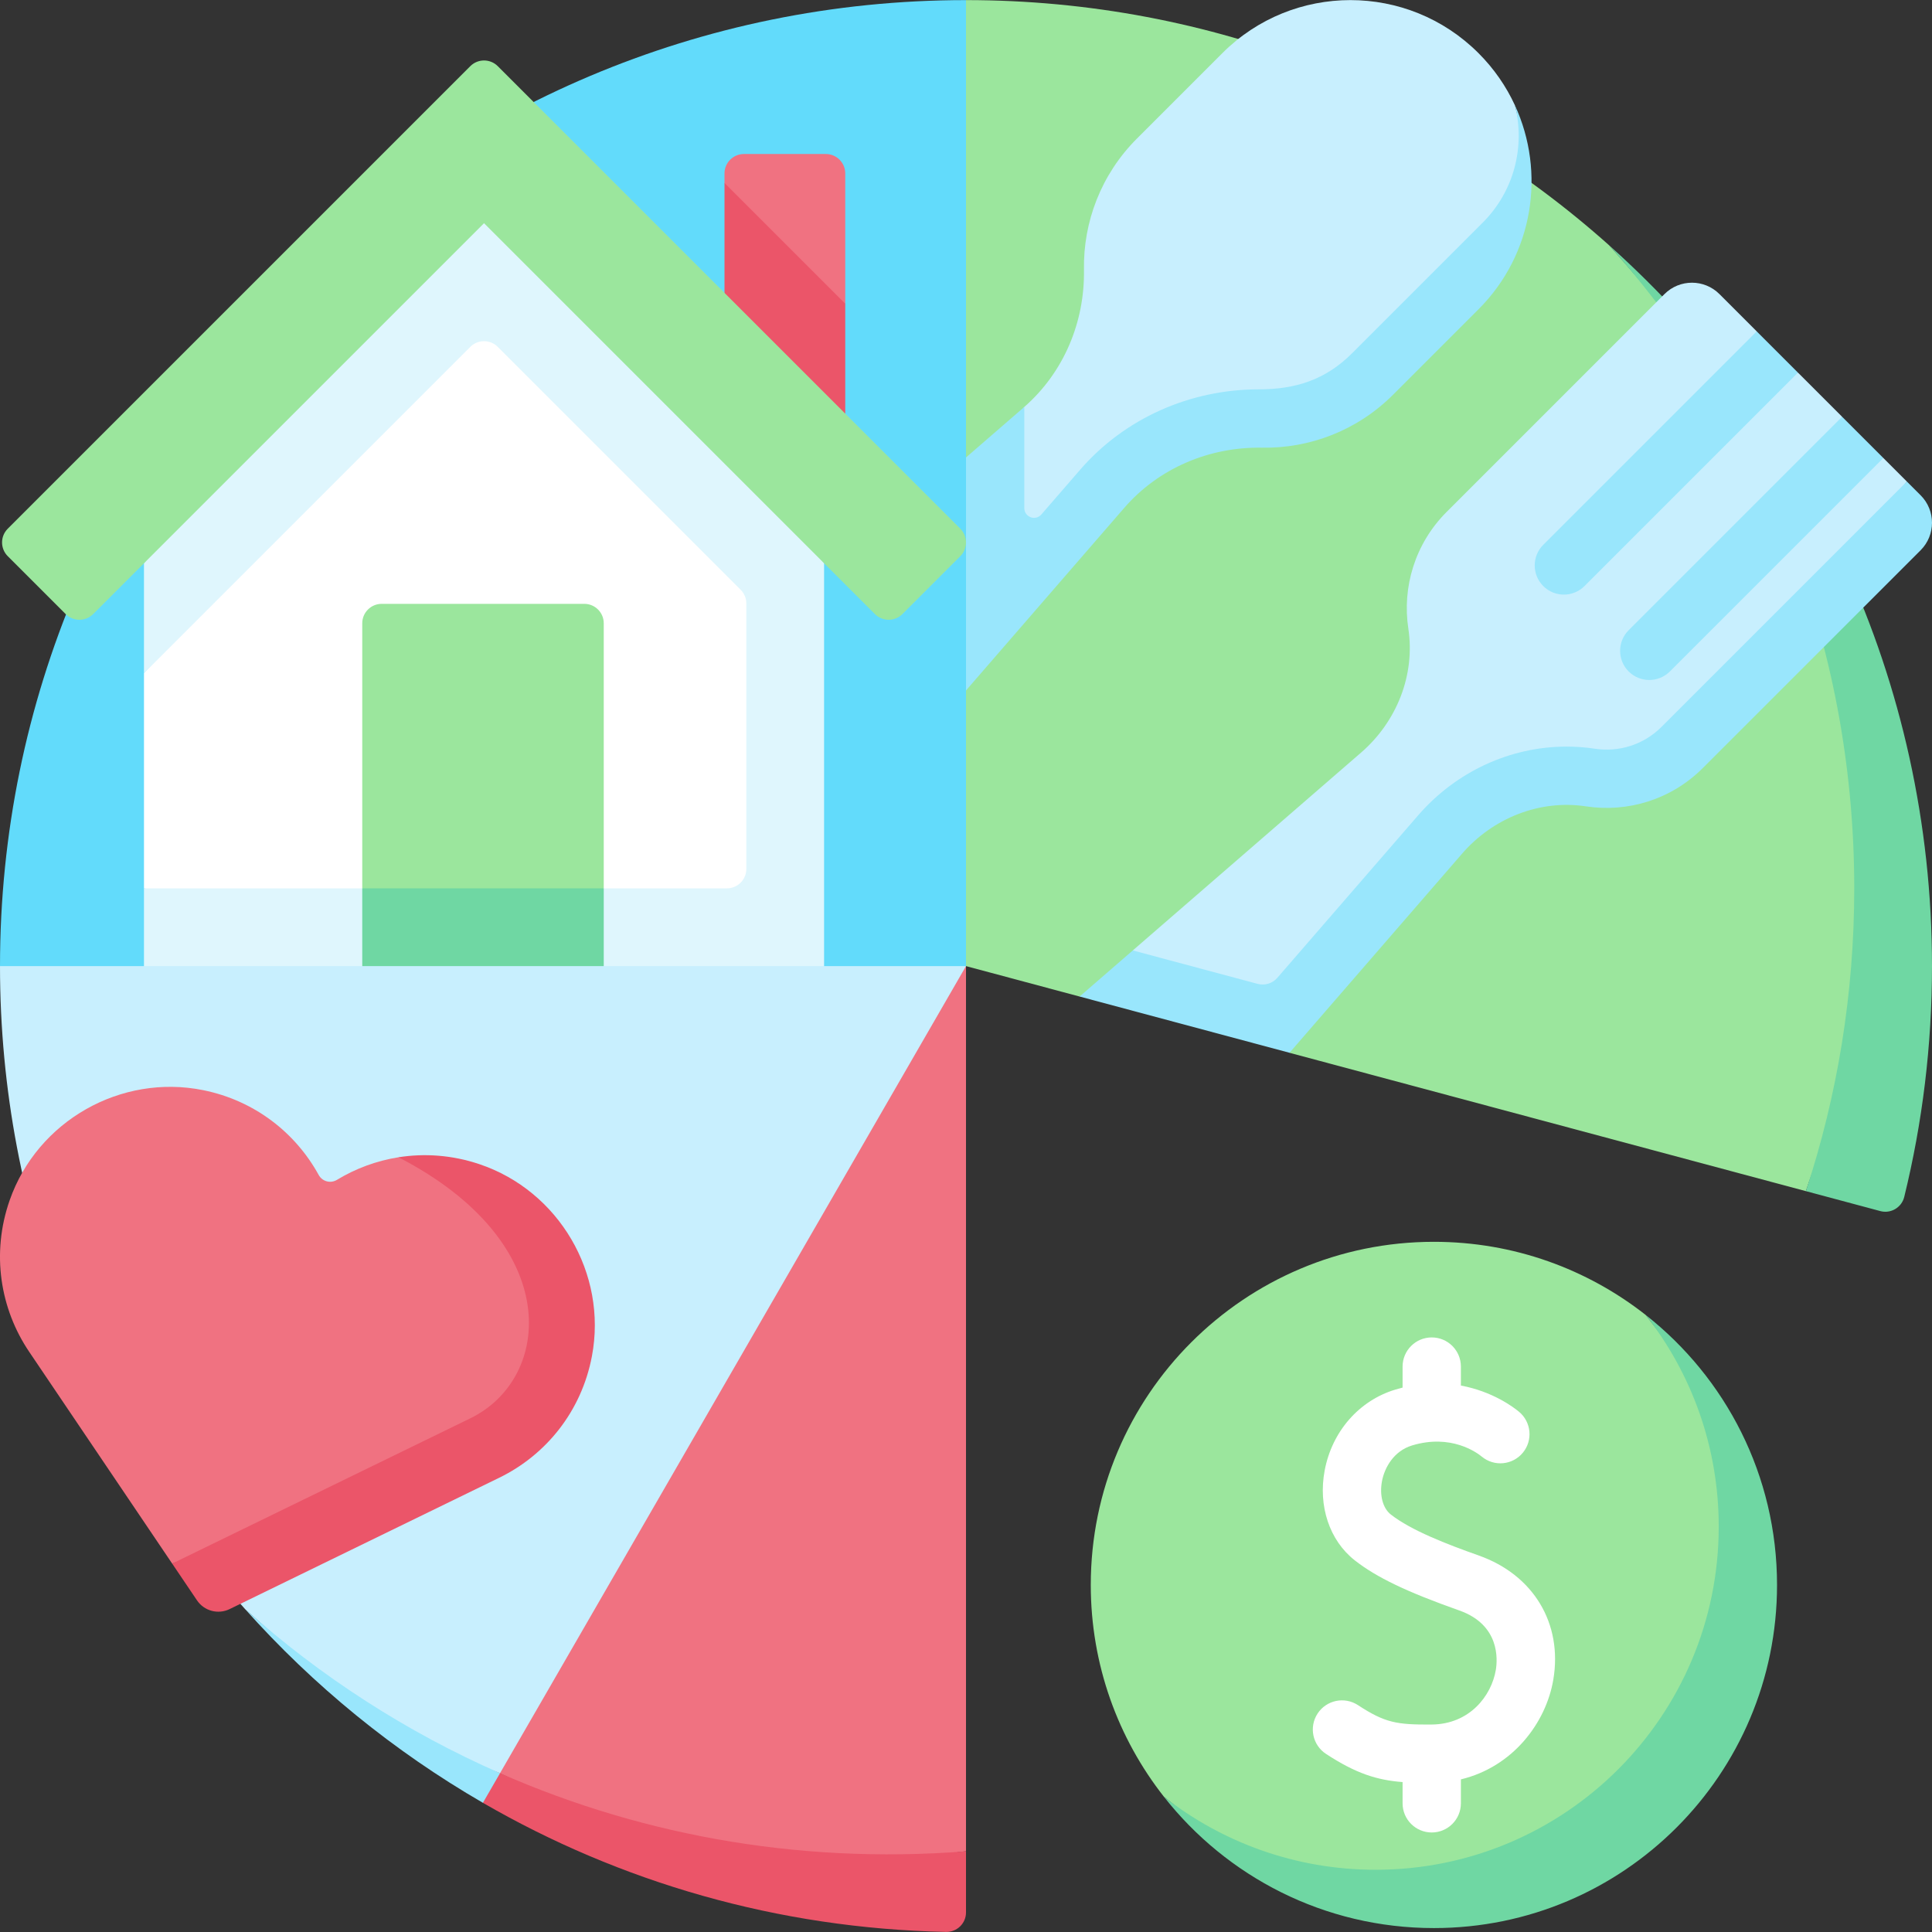 <svg id="Capa_1" enable-background="new 0 0 512 512" viewBox="0 0 512 512" xmlns="http://www.w3.org/2000/svg"><rect x="0" y="0" width="512" height="512" fill="#333333" stroke="none"/><g><path d="m465.355 408.801c0-21.173-17.111-44.883-29.245-60.337-15.454-12.134-34.937-19.371-56.11-19.371-50.221 0-90.933 40.712-90.933 90.933 0 21.173 7.236 40.655 19.37 56.11 15.454 12.134 35.905 31.072 57.078 31.072 50.221 0 99.84-48.186 99.84-98.407z" fill="#9be69d"/><path d="m256 490.615v-234.589l-113.616 93.901-13.344 118.425c27.168 12.425 56.887 30.296 88.156 32.492 12.701.892 25.658-9.201 38.804-10.229z" fill="#f07281"/><path d="m129.04 468.352-1.061 9.414c36.234 20.965 78.083 33.303 122.74 34.207 2.895.059 5.281-2.26 5.281-5.155v-16.203c-45.508 3.559-88.757-4.791-126.96-22.263z" fill="#eb5569"/><path d="m0 256.026c0 65.451 24.563 125.165 64.973 170.428 15.814 14.117 32.188 28.711 51.157 38.588 4.967 2.586 11.233 2.604 16.384 4.867l123.486-213.883-146.067-64.476z" fill="#c8effe"/><path d="m256 .026c-141.385 0-256 114.615-256 256h38.156l93.579-56.648 86.655 56.648h37.61l72.796-76.844z" fill="#62dbfb"/><path d="m127.979 477.765 4.536-7.856c-24.825-10.908-47.587-25.642-67.542-43.456 18.087 20.261 39.35 37.625 63.006 51.312z" fill="#99e6fc"/><path d="m426.426 64.997c-45.263-40.409-104.976-64.971-170.426-64.971v121.207l18.207 11.683-18.207 50.064v73.046l30.106 8.067 51.013-18.081 4.616 32.987 136.834 36.664c8.323-25.239 25.501-53.62 25.501-81.647 0-65.45-37.235-123.757-77.644-169.019z" fill="#9be69d"/><path d="m271.291 107.981-5.529 45.13 44.063-37.203 47.001-10.463 12.852-12.165 29.376-34.048c8.404-8.405 5.146-20.559 2.418-31.322-2.31-5.007-5.528-9.699-9.654-13.826-18.745-18.745-49.137-18.745-67.882 0l-22.628 22.627c-9.579 9.579-14.259 22.199-14.046 34.751.236 13.89-5.36 27.234-15.808 36.376" fill="#c8effe"/><path d="m426.426 64.997c40.409 45.262 64.97 104.976 64.97 170.426 0 28.027-4.504 55.002-12.827 80.241l19.733 5.287c2.796.749 5.657-.952 6.346-3.764 4.804-19.598 7.352-40.082 7.352-61.161 0-75.935-33.061-144.148-85.574-191.029z" fill="#6fd7a3"/><path d="m205.174 247.113 6.977-92.157-81.15-80.467-92.845 103.914v57.02l65.301 12.481 29.38-32.002 13.215 19.521 45.787 10.301z" fill="#fff"/><path d="m38.156 256.026h57.844l18.916-20.603h-76.76z" fill="#dff6fd"/><path d="m128.274 36.711-90.118 112.553v29.139l86.475-86.475c2.012-2.012 5.273-2.012 7.284 0l64.363 64.362c.966.966 1.509 2.276 1.509 3.642v70.34c0 2.845-2.306 5.151-5.151 5.151h-46.584l13.948 20.603h58.391v-106.762z" fill="#dff6fd"/><path d="m224 45.966c0-2.845-2.306-5.151-5.151-5.151h-21.698c-2.845 0-5.151 2.306-5.151 5.151v2.516l7.93 31.385 24.07.614z" fill="#f07281"/><path d="m199.195 111.252 24.805-1.633v-29.138l-32-31.999v29.137z" fill="#eb5569"/><path d="m254.491 140.11-122.575-122.575c-2.012-2.012-5.273-2.012-7.284 0l-122.576 122.575c-2.012 2.012-2.012 5.273 0 7.284l15.343 15.343c2.012 2.012 5.273 2.012 7.284 0l103.59-103.59 103.59 103.59c2.012 2.012 5.273 2.012 7.284 0l15.343-15.343c2.013-2.011 2.013-5.272.001-7.284z" fill="#9be69d"/><path d="m154.849 160.026h-53.698c-2.845 0-5.151 2.306-5.151 5.151v70.245l31.979 16.097 32.021-16.096v-70.245c0-2.846-2.306-5.152-5.151-5.152z" fill="#9be69d"/><path d="m96 235.423h64v20.604h-64z" fill="#6fd7a3"/><path d="m401.471 27.911c2.728 10.763-.11 22.658-8.514 31.063l-34.695 34.694c-7.03 7.03-15.051 9.513-24.67 9.513-18.355 0-35.614 7.767-47.35 21.31l-10.268 11.847c-1.561 1.802-4.522.697-4.522-1.687v-26.811c-.054.047-.108.094-.162.141l-15.29 13.252v61.747l41.92-48.369c9.146-10.553 22.555-16.208 36.517-15.97 12.553.214 25.172-4.467 34.751-14.046l22.628-22.627c14.619-14.619 17.836-36.32 9.655-54.057z" fill="#99e6fc"/><path d="m380.035 223.796c10.045-11.59 21.49-18.727 36.459-18.727 2.498 0 10.569.177 13.035.551 6.291.949 28.04-16.291 32.864-21.114l42.947-56.898-6.237-6.237-13.944 4.016 3.017-14.944-11.7-11.7-15.185 5.897 4.257-16.825-9.879-9.879c-4.023-4.023-10.546-4.023-14.569 0l-57.729 57.73c-8.425 8.425-11.807 19.981-10.148 30.922 1.868 12.317-3.1 24.689-12.515 32.848l-60.503 52.436 38.444 20.943z" fill="#c8effe"/><path d="m505.34 127.609-65.013 65.015c-4.824 4.823-11.388 6.745-17.679 5.796-2.467-.374-4.984-.564-7.482-.564-14.969 0-29.315 6.647-39.36 18.236l-37.302 43.042c-1.292 1.49-3.321 2.112-5.226 1.602l-33.073-8.862-14.1 12.22 55.63 14.906 45.748-52.786c8.159-9.414 20.531-14.383 32.848-12.515 10.94 1.659 22.497-1.722 30.922-10.148l57.73-57.729c4.023-4.023 4.023-10.546 0-14.569z" fill="#99e6fc"/><path d="m436.11 348.464c12.134 15.454 19.37 34.937 19.37 56.11 0 50.221-40.712 90.933-90.933 90.933-21.173 0-40.656-7.236-56.11-19.371 16.648 21.203 42.515 34.823 71.563 34.823 50.221 0 90.933-40.712 90.933-90.933 0-29.048-13.62-54.915-34.823-71.562z" fill="#6fd7a3"/><path d="m105.601 306.69c-5.807.922-11.341 2.973-16.302 5.98-1.706 1.034-3.887.45-4.847-1.299-6.126-11.152-16.941-19.705-30.608-22.467-21.789-4.403-43.903 8.15-51.263 29.126-4.971 14.167-2.497 28.879 5.146 40.199h-.001l37.901 56.136 81.458-30.365c21.725-10.583 26.465-71.159-21.484-77.31z" fill="#f07281"/><path d="m127.04 308.516c-7.192-2.417-14.509-2.926-21.439-1.827 44.123 22.764 40.77 58.594 19.045 69.178l-79.019 38.496 6.584 9.752c1.9 2.815 5.583 3.801 8.636 2.314l71.47-34.818h-.001c12.279-5.982 21.777-17.486 24.556-32.24 4.114-21.845-8.76-43.774-29.832-50.855z" fill="#eb5569"/><path d="m488.176 110.445-56.568 56.568c-3.017 3.018-3.017 7.909 0 10.928 1.509 1.508 3.487 2.263 5.464 2.263s3.955-.755 5.464-2.263l56.568-56.568z" fill="#99e6fc"/><path d="m476.476 98.745-10.928-10.928-56.569 56.568c-3.017 3.018-3.017 7.909 0 10.928 1.509 1.508 3.486 2.263 5.464 2.263 1.977 0 3.955-.755 5.464-2.263z" fill="#99e6fc"/><path d="m391.889 412.223c-8.513-3.009-17.94-6.654-23.321-10.875-2.112-1.656-3.026-5.117-2.329-8.817.683-3.624 3.142-8.017 7.994-9.479 10.368-3.127 17.193 1.926 18.457 2.97 3.289 2.719 8.159 2.256 10.877-1.034s2.256-8.16-1.034-10.877c-1.47-1.214-6.999-5.376-15.381-6.925v-5.029c0-4.268-3.459-7.726-7.726-7.726s-7.726 3.459-7.726 7.726v5.571c-.634.158-1.274.333-1.923.528-9.606 2.894-16.779 11.1-18.722 21.414-1.781 9.448 1.277 18.581 7.977 23.837 5.755 4.514 13.782 8.363 27.708 13.286 10.787 3.813 10.129 13.013 9.67 15.742-1.165 6.927-6.991 14.413-17.031 14.48-9.187.066-12.315-.436-19.511-5.144-3.571-2.336-8.359-1.335-10.695 2.236-2.336 3.57-1.335 8.359 2.235 10.695 7.933 5.189 13.477 6.936 20.292 7.463v5.631c0 4.268 3.459 7.726 7.726 7.726s7.726-3.459 7.726-7.726v-6.346c13.748-3.297 22.564-14.959 24.496-26.455 2.496-14.844-5.261-27.747-19.759-32.872z" fill="#fff"/></g><g/><g/><g/><g/><g/><g/><g/><g/><g/><g/><g/><g/><g/><g/><g/></svg>